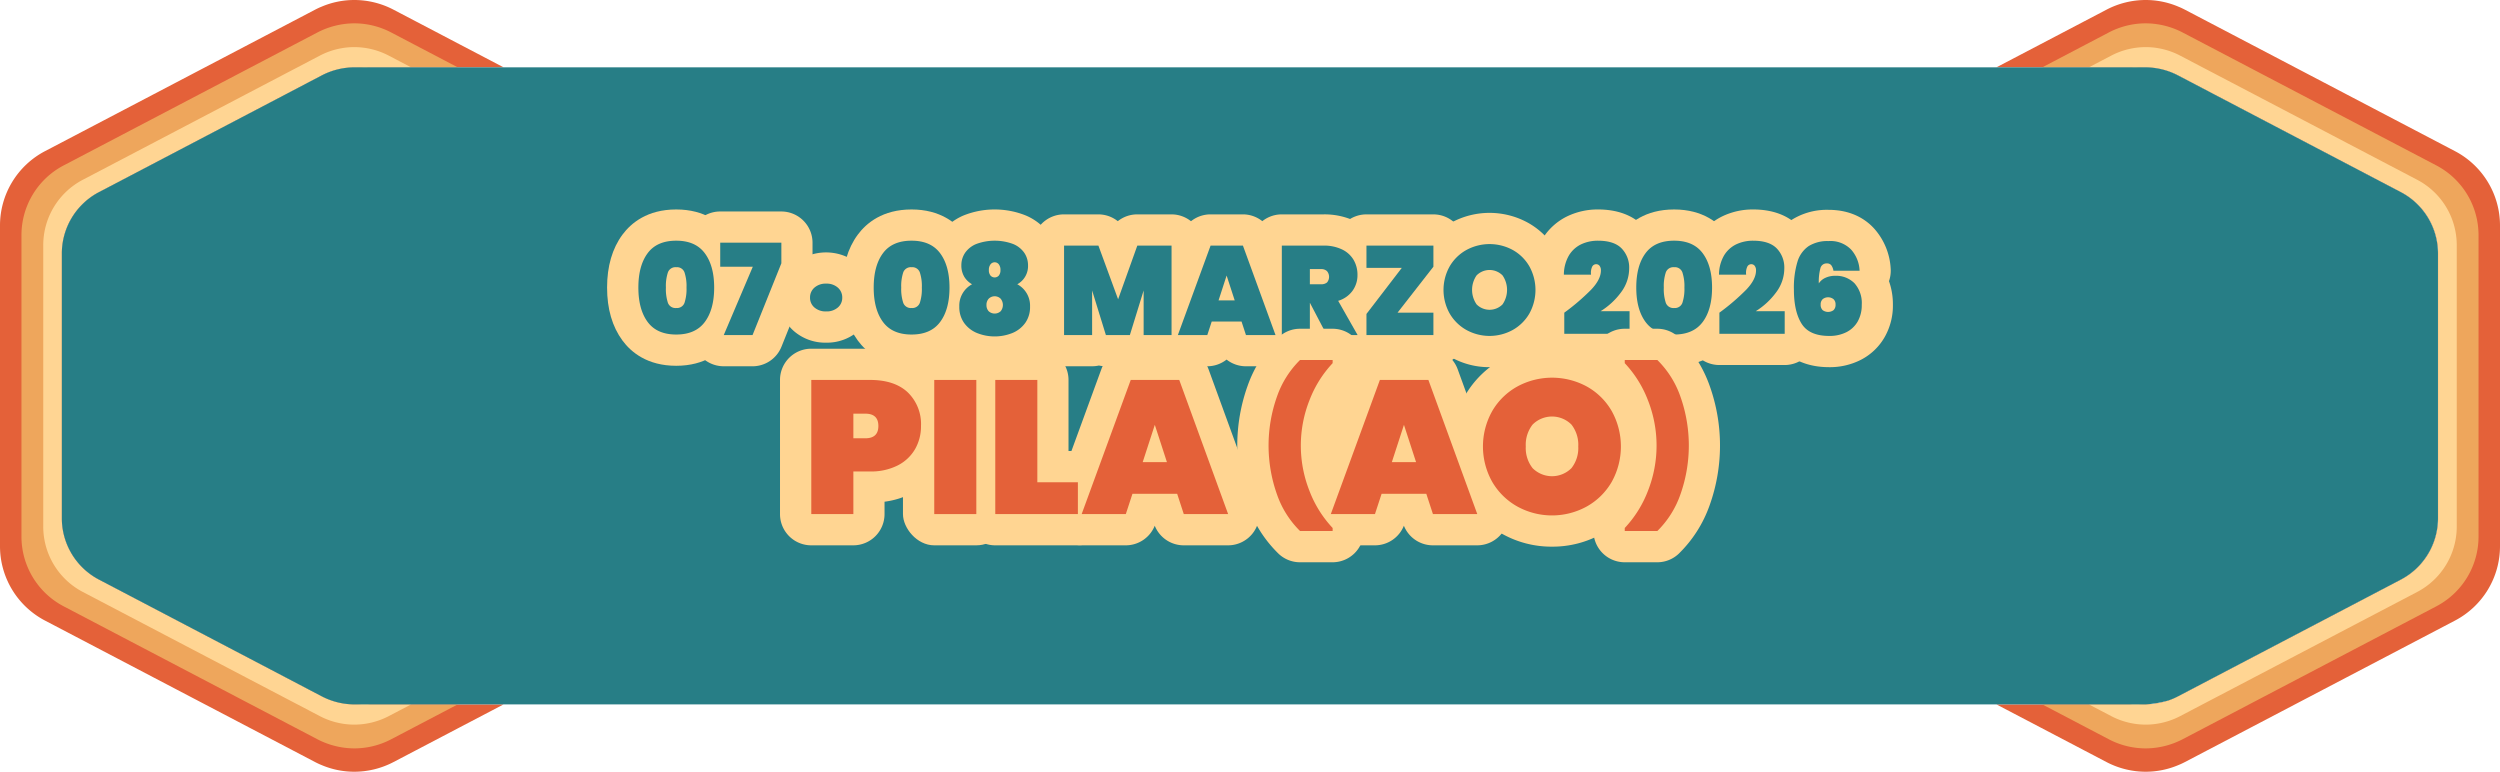 <svg id="Raggruppa_2755" data-name="Raggruppa 2755" xmlns="http://www.w3.org/2000/svg" xmlns:xlink="http://www.w3.org/1999/xlink" width="614.979" height="189.84" viewBox="0 0 614.979 189.84">
  <defs>
    <clipPath id="clip-path">
      <rect id="Rettangolo_1787" data-name="Rettangolo 1787" width="614.979" height="189.84" fill="none"/>
    </clipPath>
  </defs>
  <g id="Raggruppa_2754" data-name="Raggruppa 2754" clip-path="url(#clip-path)">
    <path id="Tracciato_7353" data-name="Tracciato 7353" d="M603.879,37.17,537.429,2.36c-.49-.25-.98-.49-1.49-.69A20.583,20.583,0,0,0,527.829,0a20.845,20.845,0,0,0-9.61,2.36l-5.46,2.86-10.82,5.67-10.83,5.67h32.46a3.822,3.822,0,0,1,1.4.25h.01a16.06,16.06,0,0,1,2.85-.25,17.47,17.47,0,0,1,7.92,1.95l3.35,1.75,5.64,2.96,45.87,24.03a17.038,17.038,0,0,1,9.16,15.13v65.08a17.038,17.038,0,0,1-9.16,15.13l-45.87,24.03-5.64,2.96-3.35,1.75a17.47,17.47,0,0,1-7.92,1.95,16.06,16.06,0,0,1-2.85-.25h-.01a3.822,3.822,0,0,1-1.4.25h-32.46l10.83,5.67,10.82,5.67,5.46,2.86a20.845,20.845,0,0,0,9.61,2.36,20.583,20.583,0,0,0,8.11-1.67c.51-.2,1-.44,1.49-.69l66.45-34.81a20.64,20.64,0,0,0,11.1-18.34V55.51a20.64,20.64,0,0,0-11.1-18.34" fill="#e46139"/>
    <path id="Tracciato_7354" data-name="Tracciato 7354" d="M599.279,40.67l-55.25-28.95-7.18-3.76a19.894,19.894,0,0,0-9.02-2.22,19.6,19.6,0,0,0-9.03,2.22l-5.59,2.93-10.82,5.67h21.18a3.822,3.822,0,0,1,1.4.25h.01a16.06,16.06,0,0,1,2.85-.25,17.47,17.47,0,0,1,7.92,1.95l3.35,1.75,5.64,2.96,45.87,24.03a17.038,17.038,0,0,1,9.16,15.13v65.08a17.038,17.038,0,0,1-9.16,15.13l-45.87,24.03-5.64,2.96-3.35,1.75a17.47,17.47,0,0,1-7.92,1.95,16.06,16.06,0,0,1-2.85-.25h-.01a3.822,3.822,0,0,1-1.4.25h-21.18l10.82,5.67,5.59,2.93a19.6,19.6,0,0,0,9.03,2.22,19.894,19.894,0,0,0,9.02-2.22l7.18-3.76,55.25-28.95a19.366,19.366,0,0,0,10.42-17.22V57.89a19.366,19.366,0,0,0-10.42-17.22" fill="#eea65c"/>
    <path id="Tracciato_7355" data-name="Tracciato 7355" d="M594.6,44.22,544.739,18.1l-5.74-3v-.01l-2.74-1.43a18.247,18.247,0,0,0-5.27-1.79,17.6,17.6,0,0,0-3.16-.28,18.374,18.374,0,0,0-8.44,2.07l-5.54,2.9h9.72a3.822,3.822,0,0,1,1.4.25h.01a16.06,16.06,0,0,1,2.85-.25,17.47,17.47,0,0,1,7.92,1.95l3.35,1.75,5.64,2.96,45.87,24.03a17.038,17.038,0,0,1,9.16,15.13v65.08a17.038,17.038,0,0,1-9.16,15.13l-45.87,24.03-5.64,2.96-3.35,1.75a17.47,17.47,0,0,1-7.92,1.95,16.06,16.06,0,0,1-2.85-.25h-.01a3.822,3.822,0,0,1-1.4.25h-9.72l5.54,2.9a18.374,18.374,0,0,0,8.44,2.07,17.6,17.6,0,0,0,3.16-.28,18.247,18.247,0,0,0,5.27-1.79l2.74-1.43v-.01l5.74-3,49.86-26.12a18.145,18.145,0,0,0,9.74-16.1V60.32a18.145,18.145,0,0,0-9.74-16.1" fill="#ffd593"/>
    <path id="Tracciato_7356" data-name="Tracciato 7356" d="M11.1,152.67l66.45,34.81c.49.25.98.49,1.49.69a20.583,20.583,0,0,0,8.11,1.67,20.845,20.845,0,0,0,9.61-2.36l5.46-2.86,10.82-5.67,10.83-5.67H91.41a3.822,3.822,0,0,1-1.4-.25H90a16.06,16.06,0,0,1-2.85.25,17.469,17.469,0,0,1-7.92-1.95l-3.35-1.75-5.64-2.96L24.37,142.59a17.038,17.038,0,0,1-9.16-15.13V62.38a17.038,17.038,0,0,1,9.16-15.13L70.24,23.22l5.64-2.96,3.35-1.75a17.469,17.469,0,0,1,7.92-1.95,16.06,16.06,0,0,1,2.85.25h.01a3.822,3.822,0,0,1,1.4-.25h32.46l-10.83-5.67L102.22,5.22,96.76,2.36A20.845,20.845,0,0,0,87.15,0a20.583,20.583,0,0,0-8.11,1.67c-.51.2-1,.44-1.49.69L11.1,37.17A20.64,20.64,0,0,0,0,55.51v78.82a20.64,20.64,0,0,0,11.1,18.34" fill="#e46139"/>
    <path id="Tracciato_7357" data-name="Tracciato 7357" d="M15.7,149.17l55.25,28.95,7.18,3.76a19.894,19.894,0,0,0,9.02,2.22,19.6,19.6,0,0,0,9.03-2.22l5.59-2.93,10.82-5.67H91.41a3.822,3.822,0,0,1-1.4-.25H90a16.06,16.06,0,0,1-2.85.25,17.469,17.469,0,0,1-7.92-1.95l-3.35-1.75-5.64-2.96L24.37,142.59a17.038,17.038,0,0,1-9.16-15.13V62.38a17.038,17.038,0,0,1,9.16-15.13L70.24,23.22l5.64-2.96,3.35-1.75a17.469,17.469,0,0,1,7.92-1.95,16.06,16.06,0,0,1,2.85.25h.01a3.822,3.822,0,0,1,1.4-.25h21.18l-10.82-5.67L96.18,7.96a19.6,19.6,0,0,0-9.03-2.22,19.894,19.894,0,0,0-9.02,2.22l-7.18,3.76L15.7,40.67A19.366,19.366,0,0,0,5.28,57.89v74.06A19.366,19.366,0,0,0,15.7,149.17" fill="#eea65c"/>
    <path id="Tracciato_7358" data-name="Tracciato 7358" d="M20.38,145.62l49.86,26.12,5.74,3v.01l2.74,1.43a18.248,18.248,0,0,0,5.27,1.79,17.6,17.6,0,0,0,3.16.28,18.374,18.374,0,0,0,8.44-2.07l5.54-2.9H91.41a3.822,3.822,0,0,1-1.4-.25H90a16.06,16.06,0,0,1-2.85.25,17.469,17.469,0,0,1-7.92-1.95l-3.35-1.75-5.64-2.96L24.37,142.59a17.038,17.038,0,0,1-9.16-15.13V62.38a17.038,17.038,0,0,1,9.16-15.13L70.24,23.22l5.64-2.96,3.35-1.75a17.469,17.469,0,0,1,7.92-1.95,16.06,16.06,0,0,1,2.85.25h.01a3.822,3.822,0,0,1,1.4-.25h9.72l-5.54-2.9a18.374,18.374,0,0,0-8.44-2.07,17.6,17.6,0,0,0-3.16.28,18.247,18.247,0,0,0-5.27,1.79l-2.74,1.43v.01l-5.74,3L20.38,44.22a18.145,18.145,0,0,0-9.74,16.1v69.2a18.145,18.145,0,0,0,9.74,16.1" fill="#ffd593"/>
    <path id="Tracciato_7359" data-name="Tracciato 7359" d="M599.72,62.38v65.08a17.038,17.038,0,0,1-9.16,15.13l-45.87,24.03-5.64,2.96-3.35,1.75c-.365.19-.74.368-1.121.531,0,0-.567.244-1.159.449a27.142,27.142,0,0,1-5.64.97H87.15a17.511,17.511,0,0,1-7.93-1.95l-3.02-1.58-5.64-2.96-46.2-24.2a17.048,17.048,0,0,1-9.15-15.13V62.38a17.048,17.048,0,0,1,9.15-15.13l46.2-24.2,5.64-2.96,3.02-1.58a17.511,17.511,0,0,1,7.93-1.95H527.78a17.668,17.668,0,0,1,5.64.97,17.314,17.314,0,0,1,2.28.98l3.35,1.75,5.64,2.96,45.87,24.03a17.038,17.038,0,0,1,9.16,15.13" fill="#277e86"/>
    <path id="Tracciato_7360" data-name="Tracciato 7360" d="M166.342,89.98c-7.136,0-11.128-3.379-13.22-6.213-2.512-3.4-3.786-7.787-3.786-13.03s1.276-9.631,3.794-13.028c2.1-2.824,6.088-6.183,13.212-6.183,7.094,0,11.087,3.365,13.187,6.188,2.534,3.411,3.819,7.791,3.819,13.023,0,5.251-1.285,9.642-3.816,13.049-2.1,2.827-6.094,6.194-13.19,6.194" fill="#ffd592"/>
    <path id="Tracciato_7361" data-name="Tracciato 7361" d="M159.3,62.284q2.285-3.075,7.04-3.076,4.722,0,7.023,3.092t2.3,8.437q0,5.375-2.3,8.466T166.343,82.3q-4.755,0-7.04-3.094t-2.283-8.466q0-5.376,2.283-8.453m9.06,4.708a1.96,1.96,0,0,0-2.02-1.258,1.981,1.981,0,0,0-2.051,1.258,10.726,10.726,0,0,0-.5,3.745,10.843,10.843,0,0,0,.5,3.776,1.981,1.981,0,0,0,2.051,1.258,1.96,1.96,0,0,0,2.02-1.258,10.9,10.9,0,0,0,.5-3.776,10.783,10.783,0,0,0-.5-3.745" fill="#ffd592"/>
    <path id="Tracciato_7362" data-name="Tracciato 7362" d="M178.026,90.1a7.685,7.685,0,0,1-7.071-10.69l2.915-6.856a7.684,7.684,0,0,1-4.4-6.947v-5.9a7.682,7.682,0,0,1,7.683-7.683h15.038a7.682,7.682,0,0,1,7.683,7.683V64.77a7.686,7.686,0,0,1-.552,2.862l-7.083,17.65a7.685,7.685,0,0,1-7.131,4.821Z" fill="#ffd592"/>
    <path id="Tracciato_7363" data-name="Tracciato 7363" d="M192.194,64.771l-7.083,17.65h-7.085l7.147-16.81h-8.017v-5.9h15.038Z" fill="#ffd592"/>
    <path id="Tracciato_7364" data-name="Tracciato 7364" d="M203.225,84.293a11.767,11.767,0,0,1-7.991-2.9,10.978,10.978,0,0,1-.039-16.349,12.354,12.354,0,0,1,16.028,0,10.974,10.974,0,0,1-.054,16.361,11.765,11.765,0,0,1-7.944,2.889" fill="#ffd592"/>
    <path id="Tracciato_7365" data-name="Tracciato 7365" d="M200.336,75.646a3.1,3.1,0,0,1-1.089-2.423,3.181,3.181,0,0,1,1.089-2.47,4.7,4.7,0,0,1,5.747,0,3.178,3.178,0,0,1,1.089,2.47,3.1,3.1,0,0,1-1.089,2.423,4.769,4.769,0,0,1-5.747,0" fill="#ffd592"/>
    <path id="Tracciato_7366" data-name="Tracciato 7366" d="M224.23,89.98c-7.136,0-11.128-3.379-13.22-6.213-2.511-3.4-3.785-7.787-3.785-13.03s1.276-9.631,3.793-13.028c2.1-2.824,6.089-6.183,13.212-6.183,7.094,0,11.088,3.365,13.187,6.188,2.534,3.411,3.819,7.791,3.819,13.023,0,5.251-1.285,9.642-3.815,13.049-2.1,2.827-6.1,6.194-13.191,6.194" fill="#ffd592"/>
    <path id="Tracciato_7367" data-name="Tracciato 7367" d="M217.191,62.284q2.285-3.075,7.04-3.076,4.722,0,7.023,3.092t2.3,8.437q0,5.375-2.3,8.466T224.231,82.3q-4.755,0-7.04-3.094t-2.283-8.466q0-5.376,2.283-8.453m9.06,4.708a1.96,1.96,0,0,0-2.02-1.258,1.981,1.981,0,0,0-2.051,1.258,10.726,10.726,0,0,0-.5,3.745,10.843,10.843,0,0,0,.5,3.776,1.981,1.981,0,0,0,2.051,1.258,1.96,1.96,0,0,0,2.02-1.258,10.9,10.9,0,0,0,.5-3.776,10.783,10.783,0,0,0-.5-3.745" fill="#ffd592"/>
    <path id="Tracciato_7368" data-name="Tracciato 7368" d="M244.677,90.446A18.737,18.737,0,0,1,237.338,89a14.874,14.874,0,0,1-6.425-5.086A15.016,15.016,0,0,1,229.475,69.6a13.518,13.518,0,0,1-.685-4.333A13.173,13.173,0,0,1,230.954,58,13.785,13.785,0,0,1,237,53.013a20.548,20.548,0,0,1,15.354,0,13.764,13.764,0,0,1,6.033,4.971,13.193,13.193,0,0,1,2.174,7.282,13.491,13.491,0,0,1-.685,4.333,15.014,15.014,0,0,1-1.434,14.311A14.893,14.893,0,0,1,252.014,89a18.756,18.756,0,0,1-7.337,1.445" fill="#ffd592"/>
    <path id="Tracciato_7369" data-name="Tracciato 7369" d="M237.172,68.049a5.308,5.308,0,0,1-.7-2.781,5.424,5.424,0,0,1,.9-3.046,6.209,6.209,0,0,1,2.751-2.19,12.985,12.985,0,0,1,9.1,0,6.209,6.209,0,0,1,2.751,2.19,5.424,5.424,0,0,1,.9,3.046,5.079,5.079,0,0,1-2.64,4.66,5.975,5.975,0,0,1,3.137,5.5,6.706,6.706,0,0,1-1.18,4.009,7.294,7.294,0,0,1-3.169,2.484,11.689,11.689,0,0,1-8.7,0,7.294,7.294,0,0,1-3.169-2.484,6.706,6.706,0,0,1-1.181-4.009,5.976,5.976,0,0,1,3.138-5.5,5.292,5.292,0,0,1-1.941-1.879m6.028,5.437a2.453,2.453,0,0,0-.016,3.061,2.181,2.181,0,0,0,2.984,0,2.457,2.457,0,0,0-.016-3.061,2.1,2.1,0,0,0-2.952,0m2.5-8.451a1.281,1.281,0,0,0-2.052,0,2.181,2.181,0,0,0-.4,1.382,2.037,2.037,0,0,0,.4,1.367,1.362,1.362,0,0,0,2.052,0,2.037,2.037,0,0,0,.4-1.367,2.181,2.181,0,0,0-.4-1.382" fill="#ffd592"/>
    <path id="Tracciato_7370" data-name="Tracciato 7370" d="M281.31,90.1a7.766,7.766,0,0,1-1.7-.187,7.76,7.76,0,0,1-1.69.187h-5.9a7.759,7.759,0,0,1-1.69-.187,7.767,7.767,0,0,1-1.7.187h-6.9a7.682,7.682,0,0,1-7.683-7.683v-22a7.683,7.683,0,0,1,7.683-7.683h8.451a7.68,7.68,0,0,1,4.785,1.673,7.685,7.685,0,0,1,4.786-1.673h8.421a7.683,7.683,0,0,1,7.683,7.683v22a7.682,7.682,0,0,1-7.683,7.683Z" fill="#ffd592"/>
    <path id="Tracciato_7371" data-name="Tracciato 7371" d="M288.178,60.421v22H281.31V71.452L277.924,82.42h-5.9l-3.386-10.968V82.42h-6.9v-22h8.451l4.847,13.206,4.724-13.206Z" fill="#ffd592"/>
    <path id="Tracciato_7372" data-name="Tracciato 7372" d="M306.481,90.1a7.673,7.673,0,0,1-4.754-1.648,7.678,7.678,0,0,1-4.755,1.648h-7.241a7.682,7.682,0,0,1-7.215-10.323l8.048-22a7.684,7.684,0,0,1,7.216-5.044h7.955a7.687,7.687,0,0,1,7.219,5.052l8.016,22A7.683,7.683,0,0,1,313.751,90.1Z" fill="#ffd592"/>
    <path id="Tracciato_7373" data-name="Tracciato 7373" d="M305.392,79.1h-7.334l-1.087,3.324h-7.24l8.049-22h7.954l8.017,22h-7.27Zm-1.678-5.19-1.989-6.121-1.988,6.121Z" fill="#ffd592"/>
    <path id="Tracciato_7374" data-name="Tracciato 7374" d="M326.366,90.1a7.7,7.7,0,0,1-2.079-.286,7.747,7.747,0,0,1-2.085.286h-6.9a7.682,7.682,0,0,1-7.683-7.683v-22a7.683,7.683,0,0,1,7.683-7.683h10.254a17.709,17.709,0,0,1,8,1.76,14.156,14.156,0,0,1,6.049,5.588,14.806,14.806,0,0,1,1.989,7.544,14.322,14.322,0,0,1-2.546,8.223l1.574,2.772A7.683,7.683,0,0,1,333.949,90.1Z" fill="#ffd592"/>
    <path id="Tracciato_7375" data-name="Tracciato 7375" d="M326.366,82.421l-4.132-7.893H322.2v7.893h-6.9v-22h10.254a10.121,10.121,0,0,1,4.569.948,6.589,6.589,0,0,1,2.843,2.578,7.207,7.207,0,0,1,.947,3.683,6.537,6.537,0,0,1-1.228,3.915A6.744,6.744,0,0,1,329.163,74l4.786,8.421ZM322.2,69.929h2.735a2.156,2.156,0,0,0,1.491-.45,2.163,2.163,0,0,0-.016-2.781,2.028,2.028,0,0,0-1.475-.5H322.2Z" fill="#ffd592"/>
    <path id="Tracciato_7376" data-name="Tracciato 7376" d="M336.123,90.1a7.682,7.682,0,0,1-7.683-7.683V77.23a7.672,7.672,0,0,1,1.588-4.676l.824-1.075a7.66,7.66,0,0,1-2.412-5.59V60.42a7.683,7.683,0,0,1,7.683-7.683h16.469a7.683,7.683,0,0,1,7.683,7.683v5.19a7.685,7.685,0,0,1-1.625,4.728l-.78,1a7.659,7.659,0,0,1,2.4,5.584v5.5a7.682,7.682,0,0,1-7.683,7.683Z" fill="#ffd592"/>
    <path id="Tracciato_7377" data-name="Tracciato 7377" d="M343.767,76.92h8.825v5.5H336.123V77.231l8.7-11.342h-8.7V60.421h16.469v5.19Z" fill="#ffd592"/>
    <path id="Tracciato_7378" data-name="Tracciato 7378" d="M366.42,90.32a19.072,19.072,0,0,1-9.472-2.448,18.543,18.543,0,0,1-6.965-6.832,19.53,19.53,0,0,1,0-19.429,18.424,18.424,0,0,1,7-6.832,19.627,19.627,0,0,1,18.879.01,18.376,18.376,0,0,1,6.964,6.852,19.622,19.622,0,0,1,0,19.371,18.465,18.465,0,0,1-6.965,6.86,19.013,19.013,0,0,1-9.441,2.448" fill="#ffd592"/>
    <path id="Tracciato_7379" data-name="Tracciato 7379" d="M360.718,81.178a10.918,10.918,0,0,1-4.118-4.041,11.855,11.855,0,0,1,0-11.619,10.793,10.793,0,0,1,4.118-4.026,11.946,11.946,0,0,1,11.387,0,10.726,10.726,0,0,1,4.087,4.026,11.951,11.951,0,0,1,0,11.619,10.829,10.829,0,0,1-4.1,4.041,11.807,11.807,0,0,1-11.371,0m8.871-6.293a5.321,5.321,0,0,0,1.119-3.557,5.376,5.376,0,0,0-1.119-3.59,4.5,4.5,0,0,0-6.37,0,5.371,5.371,0,0,0-1.119,3.59,5.316,5.316,0,0,0,1.119,3.557,4.5,4.5,0,0,0,6.37,0" fill="#ffd592"/>
    <path id="Tracciato_7380" data-name="Tracciato 7380" d="M384.784,89.793A7.682,7.682,0,0,1,377.1,82.11V76.92a7.68,7.68,0,0,1,1.54-4.614,7.7,7.7,0,0,1-1.63-4.984,16.994,16.994,0,0,1,2.423-8.581,14.643,14.643,0,0,1,6.292-5.624,17.275,17.275,0,0,1,7.353-1.591c4.8,0,8.622,1.431,11.35,4.254a14.4,14.4,0,0,1,4.01,10.233,17.012,17.012,0,0,1-1.188,6.286,7.637,7.637,0,0,1,1.281,4.249V82.11a7.682,7.682,0,0,1-7.683,7.683Z" fill="#ffd592"/>
    <path id="Tracciato_7381" data-name="Tracciato 7381" d="M391.371,71.28q2.424-2.53,2.423-4.738a1.8,1.8,0,0,0-.325-1.151,1.053,1.053,0,0,0-.856-.4,1.087,1.087,0,0,0-.977.637,3.556,3.556,0,0,0-.265,1.943H384.69a9.431,9.431,0,0,1,1.258-4.754,7.058,7.058,0,0,1,3.03-2.735,9.59,9.59,0,0,1,4.1-.87q3.978,0,5.827,1.911a6.749,6.749,0,0,1,1.849,4.894,9.819,9.819,0,0,1-2,5.888,17.943,17.943,0,0,1-5.019,4.646h7.117v5.562H384.784V76.92a53.724,53.724,0,0,0,6.587-5.64" fill="#ffd592"/>
    <path id="Tracciato_7382" data-name="Tracciato 7382" d="M411.816,89.98c-7.134,0-11.126-3.379-13.219-6.213-2.511-3.4-3.785-7.784-3.785-13.03s1.278-9.637,3.8-13.032c2.1-2.82,6.086-6.179,13.208-6.179,7.094,0,11.087,3.365,13.187,6.188,2.534,3.406,3.819,7.787,3.819,13.023,0,5.255-1.285,9.647-3.819,13.053-2.1,2.823-6.092,6.19-13.187,6.19" fill="#ffd592"/>
    <path id="Tracciato_7383" data-name="Tracciato 7383" d="M404.778,62.284q2.284-3.075,7.038-3.076,4.723,0,7.023,3.092t2.3,8.437q0,5.375-2.3,8.466T411.816,82.3q-4.755,0-7.038-3.094t-2.283-8.466q0-5.376,2.283-8.453m9.058,4.708a1.96,1.96,0,0,0-2.02-1.258,1.982,1.982,0,0,0-2.051,1.258,10.738,10.738,0,0,0-.5,3.745,10.855,10.855,0,0,0,.5,3.776,1.982,1.982,0,0,0,2.051,1.258,1.96,1.96,0,0,0,2.02-1.258,10.843,10.843,0,0,0,.5-3.776,10.726,10.726,0,0,0-.5-3.745" fill="#ffd592"/>
    <path id="Tracciato_7384" data-name="Tracciato 7384" d="M422.94,89.793a7.682,7.682,0,0,1-7.683-7.683V76.92a7.68,7.68,0,0,1,1.54-4.614,7.707,7.707,0,0,1-1.63-4.991,17,17,0,0,1,2.428-8.579,14.627,14.627,0,0,1,6.293-5.621,17.269,17.269,0,0,1,7.349-1.589c4.8,0,8.617,1.429,11.347,4.249A14.409,14.409,0,0,1,446.6,66.013a16.972,16.972,0,0,1-1.188,6.286,7.642,7.642,0,0,1,1.281,4.249V82.11a7.682,7.682,0,0,1-7.683,7.683Z" fill="#ffd592"/>
    <path id="Tracciato_7385" data-name="Tracciato 7385" d="M429.527,71.28q2.424-2.53,2.425-4.738a1.8,1.8,0,0,0-.327-1.151,1.048,1.048,0,0,0-.854-.4,1.089,1.089,0,0,0-.978.637,3.554,3.554,0,0,0-.266,1.943h-6.681a9.421,9.421,0,0,1,1.261-4.754,7.036,7.036,0,0,1,3.03-2.735,9.585,9.585,0,0,1,4.1-.87q3.975,0,5.827,1.911a6.748,6.748,0,0,1,1.847,4.894,9.81,9.81,0,0,1-2,5.888,17.994,17.994,0,0,1-5.018,4.646h7.114v5.562H422.94V76.92a53.574,53.574,0,0,0,6.587-5.64" fill="#ffd592"/>
    <path id="Tracciato_7386" data-name="Tracciato 7386" d="M449.942,90.32c-7.932,0-11.719-4.124-13.27-6.58-2.073-3.275-3.083-7.369-3.083-12.506a29.264,29.264,0,0,1,1.264-9.261,14.827,14.827,0,0,1,5.8-7.838,16.25,16.25,0,0,1,9.13-2.517c5.906,0,9.414,2.55,11.318,4.689a16.085,16.085,0,0,1,3.995,9.834,7.673,7.673,0,0,1-.423,3.016,17.012,17.012,0,0,1,.965,5.836,15.663,15.663,0,0,1-1.982,7.85,14.2,14.2,0,0,1-5.927,5.686,16.8,16.8,0,0,1-7.791,1.791" fill="#ffd592"/>
    <path id="Tracciato_7387" data-name="Tracciato 7387" d="M450.456,65.236a1.346,1.346,0,0,0-1.1-.434,1.536,1.536,0,0,0-1.569,1.2,12.989,12.989,0,0,0-.389,3.713,3.783,3.783,0,0,1,1.616-1.367,5.546,5.546,0,0,1,2.393-.5,6.359,6.359,0,0,1,4.769,1.833,7.309,7.309,0,0,1,1.786,5.314,8.074,8.074,0,0,1-.977,4.056,6.631,6.631,0,0,1-2.781,2.656,9.161,9.161,0,0,1-4.258.932q-4.879,0-6.773-3t-1.9-8.4a22.154,22.154,0,0,1,.87-6.836,7.12,7.12,0,0,1,2.751-3.854,8.725,8.725,0,0,1,4.893-1.242,7.082,7.082,0,0,1,5.578,2.112,8.326,8.326,0,0,1,2.067,5.19H451a3.152,3.152,0,0,0-.544-1.368m-2.1,8.359a1.7,1.7,0,0,0-.5,1.306,1.81,1.81,0,0,0,.48,1.383,2.256,2.256,0,0,0,2.7,0,1.811,1.811,0,0,0,.481-1.383,1.708,1.708,0,0,0-.5-1.306,2.15,2.15,0,0,0-2.673,0" fill="#ffd592"/>
    <path id="Tracciato_7388" data-name="Tracciato 7388" d="M159.318,62.283q2.285-3.077,7.038-3.076,4.724,0,7.023,3.092t2.3,8.435q0,5.376-2.3,8.467t-7.023,3.092q-4.754,0-7.038-3.092t-2.284-8.467q0-5.376,2.284-8.451m9.058,4.707a1.956,1.956,0,0,0-2.02-1.258,1.978,1.978,0,0,0-2.05,1.258,10.728,10.728,0,0,0-.5,3.744,10.847,10.847,0,0,0,.5,3.776,1.978,1.978,0,0,0,2.05,1.257,1.956,1.956,0,0,0,2.02-1.257,10.871,10.871,0,0,0,.5-3.776,10.752,10.752,0,0,0-.5-3.744" fill="#277e86"/>
    <path id="Tracciato_7389" data-name="Tracciato 7389" d="M192.209,64.767l-7.085,17.65H178.04l7.147-16.81H177.17V59.7h15.039Z" fill="#277e86"/>
    <path id="Tracciato_7390" data-name="Tracciato 7390" d="M200.35,75.644a3.1,3.1,0,0,1-1.088-2.424,3.181,3.181,0,0,1,1.088-2.471,4.158,4.158,0,0,1,2.89-.978,4.117,4.117,0,0,1,2.859.978,3.183,3.183,0,0,1,1.087,2.471,3.1,3.1,0,0,1-1.087,2.424,4.152,4.152,0,0,1-2.859.963,4.194,4.194,0,0,1-2.89-.963" fill="#277e86"/>
    <path id="Tracciato_7391" data-name="Tracciato 7391" d="M217.207,62.283q2.284-3.077,7.038-3.076,4.724,0,7.023,3.092t2.3,8.435q0,5.376-2.3,8.467t-7.023,3.092q-4.753,0-7.038-3.092t-2.284-8.467q0-5.376,2.284-8.451m9.058,4.707a1.955,1.955,0,0,0-2.02-1.258,1.978,1.978,0,0,0-2.05,1.258,10.727,10.727,0,0,0-.5,3.744,10.847,10.847,0,0,0,.5,3.776,1.978,1.978,0,0,0,2.05,1.257,1.956,1.956,0,0,0,2.02-1.257,10.871,10.871,0,0,0,.5-3.776,10.752,10.752,0,0,0-.5-3.744" fill="#277e86"/>
    <path id="Tracciato_7392" data-name="Tracciato 7392" d="M237.186,68.047a5.309,5.309,0,0,1-.7-2.782,5.414,5.414,0,0,1,.9-3.045,6.183,6.183,0,0,1,2.75-2.191,13.015,13.015,0,0,1,9.1,0,6.183,6.183,0,0,1,2.75,2.191,5.415,5.415,0,0,1,.9,3.045,5.076,5.076,0,0,1-2.642,4.661,5.972,5.972,0,0,1,3.139,5.5,6.7,6.7,0,0,1-1.181,4.009,7.3,7.3,0,0,1-3.17,2.485,11.683,11.683,0,0,1-8.7,0,7.287,7.287,0,0,1-3.17-2.485,6.7,6.7,0,0,1-1.181-4.009,5.97,5.97,0,0,1,3.139-5.5,5.279,5.279,0,0,1-1.942-1.879m6.028,5.437a2.218,2.218,0,0,0-.544,1.539,2.2,2.2,0,0,0,.528,1.522,2.181,2.181,0,0,0,2.984,0,2.453,2.453,0,0,0-.016-3.061,2.1,2.1,0,0,0-2.952,0m2.5-8.451a1.28,1.28,0,0,0-2.051,0,2.178,2.178,0,0,0-.4,1.383,2.037,2.037,0,0,0,.4,1.367,1.363,1.363,0,0,0,2.051,0,2.037,2.037,0,0,0,.4-1.367,2.177,2.177,0,0,0-.4-1.383" fill="#277e86"/>
    <path id="Tracciato_7393" data-name="Tracciato 7393" d="M288.192,60.418v22h-6.867V71.449l-3.387,10.969h-5.9l-3.387-10.969V82.418h-6.9v-22H270.2l4.846,13.207,4.724-13.207Z" fill="#277e86"/>
    <path id="Tracciato_7394" data-name="Tracciato 7394" d="M305.407,79.093h-7.334l-1.087,3.325h-7.24l8.047-22h7.956l8.016,22h-7.271ZM303.728,73.9l-1.988-6.121L299.751,73.9Z" fill="#277e86"/>
    <path id="Tracciato_7395" data-name="Tracciato 7395" d="M326.38,82.417l-4.132-7.892h-.031v7.892h-6.9v-22h10.253a10.14,10.14,0,0,1,4.569.948,6.587,6.587,0,0,1,2.843,2.58,7.2,7.2,0,0,1,.947,3.681,6.542,6.542,0,0,1-1.227,3.916A6.757,6.757,0,0,1,329.177,74l4.785,8.42Zm-4.163-12.492h2.734a2.162,2.162,0,0,0,1.492-.448,2.168,2.168,0,0,0-.016-2.782,2.03,2.03,0,0,0-1.476-.5h-2.734Z" fill="#277e86"/>
    <path id="Tracciato_7396" data-name="Tracciato 7396" d="M343.781,76.918h8.825v5.5H336.137V77.229l8.7-11.342h-8.7V60.418h16.469v5.189Z" fill="#277e86"/>
    <path id="Tracciato_7397" data-name="Tracciato 7397" d="M360.732,81.175a10.909,10.909,0,0,1-4.117-4.041,11.846,11.846,0,0,1,0-11.621,10.8,10.8,0,0,1,4.117-4.023,11.934,11.934,0,0,1,11.388,0,10.737,10.737,0,0,1,4.086,4.023,11.955,11.955,0,0,1,0,11.621,10.819,10.819,0,0,1-4.1,4.041,11.809,11.809,0,0,1-11.372,0m8.871-6.293a6.268,6.268,0,0,0,0-7.146,4.5,4.5,0,0,0-6.37,0,6.268,6.268,0,0,0,0,7.146,4.5,4.5,0,0,0,6.37,0" fill="#277e86"/>
    <path id="Tracciato_7398" data-name="Tracciato 7398" d="M391.386,71.277q2.423-2.531,2.423-4.738a1.792,1.792,0,0,0-.326-1.149,1.046,1.046,0,0,0-.855-.4,1.088,1.088,0,0,0-.978.637,3.557,3.557,0,0,0-.264,1.941H384.7a9.447,9.447,0,0,1,1.259-4.754,7.06,7.06,0,0,1,3.029-2.734,9.587,9.587,0,0,1,4.1-.869q3.977,0,5.826,1.91a6.749,6.749,0,0,1,1.849,4.894,9.818,9.818,0,0,1-2,5.889,18.011,18.011,0,0,1-5.019,4.645h7.116v5.562H384.8V76.918a53.653,53.653,0,0,0,6.588-5.641" fill="#277e86"/>
    <path id="Tracciato_7399" data-name="Tracciato 7399" d="M404.793,62.283q2.285-3.077,7.038-3.076,4.724,0,7.023,3.092t2.3,8.435q0,5.376-2.3,8.467t-7.023,3.092q-4.754,0-7.038-3.092t-2.284-8.467q0-5.376,2.284-8.451m9.058,4.707a1.956,1.956,0,0,0-2.02-1.258,1.978,1.978,0,0,0-2.05,1.258,10.727,10.727,0,0,0-.5,3.744,10.847,10.847,0,0,0,.5,3.776,1.978,1.978,0,0,0,2.05,1.257,1.956,1.956,0,0,0,2.02-1.257,10.871,10.871,0,0,0,.5-3.776,10.752,10.752,0,0,0-.5-3.744" fill="#277e86"/>
    <path id="Tracciato_7400" data-name="Tracciato 7400" d="M429.543,71.277q2.422-2.531,2.423-4.738a1.793,1.793,0,0,0-.326-1.149,1.046,1.046,0,0,0-.855-.4,1.088,1.088,0,0,0-.978.637,3.557,3.557,0,0,0-.264,1.941h-6.682a9.447,9.447,0,0,1,1.259-4.754,7.06,7.06,0,0,1,3.029-2.734,9.587,9.587,0,0,1,4.1-.869q3.977,0,5.826,1.91a6.749,6.749,0,0,1,1.849,4.894,9.818,9.818,0,0,1-2,5.889,18.012,18.012,0,0,1-5.019,4.645h7.116v5.562H422.955V76.918a53.651,53.651,0,0,0,6.588-5.641" fill="#277e86"/>
    <path id="Tracciato_7401" data-name="Tracciato 7401" d="M450.47,65.234a1.35,1.35,0,0,0-1.1-.435A1.538,1.538,0,0,0,447.8,66a12.952,12.952,0,0,0-.389,3.713,3.78,3.78,0,0,1,1.615-1.367,5.547,5.547,0,0,1,2.394-.5,6.352,6.352,0,0,1,4.769,1.834,7.315,7.315,0,0,1,1.787,5.315,8.091,8.091,0,0,1-.979,4.055,6.624,6.624,0,0,1-2.781,2.655,9.141,9.141,0,0,1-4.257.932q-4.878,0-6.773-3t-1.9-8.4a22.081,22.081,0,0,1,.87-6.836,7.11,7.11,0,0,1,2.749-3.854A8.735,8.735,0,0,1,449.8,59.3a7.078,7.078,0,0,1,5.577,2.113,8.322,8.322,0,0,1,2.066,5.191h-6.431a3.152,3.152,0,0,0-.544-1.368m-2.1,8.359a1.705,1.705,0,0,0-.5,1.305,1.813,1.813,0,0,0,.481,1.384,2.256,2.256,0,0,0,2.7,0,1.813,1.813,0,0,0,.482-1.384,1.705,1.705,0,0,0-.5-1.305,2.146,2.146,0,0,0-2.673,0" fill="#277e86"/>
    <path id="Tracciato_7402" data-name="Tracciato 7402" d="M199.557,134.146a7.682,7.682,0,0,1-7.683-7.683v-33a7.682,7.682,0,0,1,7.683-7.684h14.45c6.057,0,10.966,1.747,14.59,5.191a18.514,18.514,0,0,1,5.631,13.819,18.9,18.9,0,0,1-2.449,9.462,17.936,17.936,0,0,1-7.348,7.023,20.577,20.577,0,0,1-6.843,2.146v3.042a7.682,7.682,0,0,1-7.683,7.683Z" fill="#ffd592"/>
    <path id="Tracciato_7403" data-name="Tracciato 7403" d="M225.1,110.453a10.311,10.311,0,0,1-4.265,4.032,14.455,14.455,0,0,1-6.827,1.491h-4.1v10.487H199.557v-33h14.451q6.059,0,9.3,3.077a10.839,10.839,0,0,1,3.24,8.25,11.254,11.254,0,0,1-1.445,5.663m-9.042-5.663q0-3.03-3.217-3.03H209.9v6.06h2.936q3.216,0,3.217-3.03" fill="#ffd592"/>
    <rect id="Rettangolo_1784" data-name="Rettangolo 1784" width="25.714" height="48.366" rx="7.683" transform="translate(222.123 85.78)" fill="#ffd592"/>
    <rect id="Rettangolo_1785" data-name="Rettangolo 1785" width="10.348" height="33" transform="translate(229.805 93.463)" fill="#ffd592"/>
    <path id="Tracciato_7404" data-name="Tracciato 7404" d="M244.814,134.146a7.682,7.682,0,0,1-7.683-7.683v-33a7.682,7.682,0,0,1,7.683-7.684h10.348a7.682,7.682,0,0,1,7.683,7.684v17.487h2.292a7.681,7.681,0,0,1,7.683,7.682v7.83a7.682,7.682,0,0,1-7.683,7.683Z" fill="#ffd592"/>
    <path id="Tracciato_7405" data-name="Tracciato 7405" d="M255.161,118.634h9.975v7.83H244.814v-33h10.348Z" fill="#ffd592"/>
    <path id="Tracciato_7406" data-name="Tracciato 7406" d="M291.191,134.146a7.681,7.681,0,0,1-7.131-4.824,7.683,7.683,0,0,1-7.132,4.824h-10.86a7.682,7.682,0,0,1-7.215-10.323l12.071-33a7.685,7.685,0,0,1,7.216-5.043h11.932a7.683,7.683,0,0,1,7.219,5.052l12.024,33a7.683,7.683,0,0,1-7.219,10.314Z" fill="#ffd592"/>
    <path id="Tracciato_7407" data-name="Tracciato 7407" d="M289.559,121.477h-11l-1.633,4.987H266.069l12.072-33h11.932l12.024,33h-10.9Zm-2.516-7.784-2.984-9.183-2.982,9.183Z" fill="#ffd592"/>
    <path id="Tracciato_7408" data-name="Tracciato 7408" d="M319.792,138.314a7.679,7.679,0,0,1-5.285-2.107,31.05,31.05,0,0,1-7.586-11.878,43.66,43.66,0,0,1,0-29.472,31.081,31.081,0,0,1,7.584-11.88,7.686,7.686,0,0,1,5.287-2.108H327.8a7.682,7.682,0,0,1,7.683,7.683v.787a7.681,7.681,0,0,1-2.115,5.294,20.078,20.078,0,0,0-4.138,6.689,22.65,22.65,0,0,0,0,16.577,20.092,20.092,0,0,0,4.138,6.69,7.68,7.68,0,0,1,2.115,5.294v.748a7.682,7.682,0,0,1-7.683,7.683Z" fill="#ffd592"/>
    <path id="Tracciato_7409" data-name="Tracciato 7409" d="M314.121,121.648a35.99,35.99,0,0,1,0-24.11,23.385,23.385,0,0,1,5.671-8.985H327.8v.787a27.847,27.847,0,0,0-5.728,9.19,30.342,30.342,0,0,0,0,22.163,27.847,27.847,0,0,0,5.728,9.19v.749h-8.012a23.373,23.373,0,0,1-5.671-8.984" fill="#ffd592"/>
    <path id="Tracciato_7410" data-name="Tracciato 7410" d="M352.477,134.146a7.685,7.685,0,0,1-7.132-4.823,7.679,7.679,0,0,1-7.13,4.823H327.354a7.683,7.683,0,0,1-7.216-10.323l12.072-33a7.684,7.684,0,0,1,7.216-5.043h11.932a7.685,7.685,0,0,1,7.219,5.052l12.026,33a7.685,7.685,0,0,1-7.219,10.314Z" fill="#ffd592"/>
    <path id="Tracciato_7411" data-name="Tracciato 7411" d="M350.846,121.477h-11l-1.631,4.987H327.354l12.072-33h11.932l12.026,33H352.477Zm-2.518-7.784-2.982-9.183-2.984,9.183Z" fill="#ffd592"/>
    <path id="Tracciato_7412" data-name="Tracciato 7412" d="M381.794,134.473a24.8,24.8,0,0,1-12.324-3.18,24.07,24.07,0,0,1-9.023-8.848,25.456,25.456,0,0,1,0-25.242,23.9,23.9,0,0,1,9.058-8.845,25.592,25.592,0,0,1,24.574.011,23.762,23.762,0,0,1,9.007,8.862,25.613,25.613,0,0,1,0,25.184,23.886,23.886,0,0,1-9.019,8.88,24.722,24.722,0,0,1-12.275,3.178" fill="#ffd592"/>
    <path id="Tracciato_7413" data-name="Tracciato 7413" d="M373.241,124.6a16.383,16.383,0,0,1-6.176-6.058,17.773,17.773,0,0,1,0-17.432,16.222,16.222,0,0,1,6.176-6.035,17.9,17.9,0,0,1,17.083,0,16.1,16.1,0,0,1,6.129,6.035,17.937,17.937,0,0,1,0,17.432A16.207,16.207,0,0,1,390.3,124.6a17.693,17.693,0,0,1-17.06,0m13.307-9.437a9.4,9.4,0,0,0,0-10.72,6.749,6.749,0,0,0-9.555,0,9.4,9.4,0,0,0,0,10.72,6.754,6.754,0,0,0,9.555,0" fill="#ffd592"/>
    <path id="Tracciato_7414" data-name="Tracciato 7414" d="M399.662,138.314a7.682,7.682,0,0,1-7.683-7.683v-.748a7.68,7.68,0,0,1,2.114-5.292,20.177,20.177,0,0,0,4.141-6.695,22.662,22.662,0,0,0,0-16.574,20.145,20.145,0,0,0-4.14-6.69,7.688,7.688,0,0,1-2.114-5.293v-.787a7.682,7.682,0,0,1,7.683-7.683h8.011a7.684,7.684,0,0,1,5.289,2.11,31.1,31.1,0,0,1,7.582,11.876,43.679,43.679,0,0,1,0,29.473,31.08,31.08,0,0,1-7.584,11.877,7.68,7.68,0,0,1-5.287,2.109Z" fill="#ffd592"/>
    <path id="Tracciato_7415" data-name="Tracciato 7415" d="M399.662,130.631v-.748a27.933,27.933,0,0,0,5.728-9.19,30.345,30.345,0,0,0,0-22.164,27.922,27.922,0,0,0-5.728-9.19v-.787h8.011a23.406,23.406,0,0,1,5.672,8.985,36.022,36.022,0,0,1,0,24.11,23.387,23.387,0,0,1-5.672,8.984Z" fill="#ffd592"/>
    <path id="Tracciato_7416" data-name="Tracciato 7416" d="M225.114,110.451a10.305,10.305,0,0,1-4.266,4.031,14.444,14.444,0,0,1-6.828,1.493h-4.1v10.486H199.571v-33H214.02q6.059,0,9.3,3.076a10.843,10.843,0,0,1,3.239,8.25,11.265,11.265,0,0,1-1.444,5.664m-9.043-5.664q0-3.03-3.216-3.029h-2.936v6.058h2.936q3.216,0,3.216-3.029" fill="#e46139"/>
    <rect id="Rettangolo_1786" data-name="Rettangolo 1786" width="10.348" height="33" transform="translate(229.82 93.461)" fill="#e46139"/>
    <path id="Tracciato_7417" data-name="Tracciato 7417" d="M255.176,118.631h9.975v7.83H244.828v-33h10.348Z" fill="#e46139"/>
    <path id="Tracciato_7418" data-name="Tracciato 7418" d="M289.573,121.474h-11l-1.631,4.986H266.081l12.073-33h11.931l12.026,33H291.2Zm-2.517-7.785-2.983-9.182-2.983,9.182Z" fill="#e46139"/>
    <path id="Tracciato_7419" data-name="Tracciato 7419" d="M314.135,121.644a36,36,0,0,1,0-24.109,23.377,23.377,0,0,1,5.671-8.985h8.012v.787a27.863,27.863,0,0,0-5.728,9.19,30.326,30.326,0,0,0,0,22.162,27.847,27.847,0,0,0,5.728,9.191v.748h-8.012a23.365,23.365,0,0,1-5.671-8.984" fill="#e46139"/>
    <path id="Tracciato_7420" data-name="Tracciato 7420" d="M350.86,121.474h-11l-1.631,4.986H327.368l12.073-33h11.931l12.026,33H352.491Zm-2.517-7.785-2.983-9.182-2.983,9.182Z" fill="#e46139"/>
    <path id="Tracciato_7421" data-name="Tracciato 7421" d="M373.255,124.6a16.362,16.362,0,0,1-6.175-6.059,17.766,17.766,0,0,1,0-17.432,16.2,16.2,0,0,1,6.175-6.035,17.908,17.908,0,0,1,17.082,0,16.1,16.1,0,0,1,6.129,6.035,17.93,17.93,0,0,1,0,17.432,16.217,16.217,0,0,1-6.152,6.059,17.7,17.7,0,0,1-17.059,0m13.307-9.438a7.989,7.989,0,0,0,1.678-5.336,8.073,8.073,0,0,0-1.678-5.385,6.754,6.754,0,0,0-9.555,0,8.067,8.067,0,0,0-1.678,5.385,7.984,7.984,0,0,0,1.678,5.336,6.754,6.754,0,0,0,9.555,0" fill="#e46139"/>
    <path id="Tracciato_7422" data-name="Tracciato 7422" d="M399.676,130.629v-.748a27.847,27.847,0,0,0,5.728-9.191,30.342,30.342,0,0,0,0-22.163,27.858,27.858,0,0,0-5.728-9.189v-.787h8.012a23.377,23.377,0,0,1,5.671,8.984,36.006,36.006,0,0,1,0,24.11,23.385,23.385,0,0,1-5.671,8.984Z" fill="#e46139"/>
  </g>
</svg>
